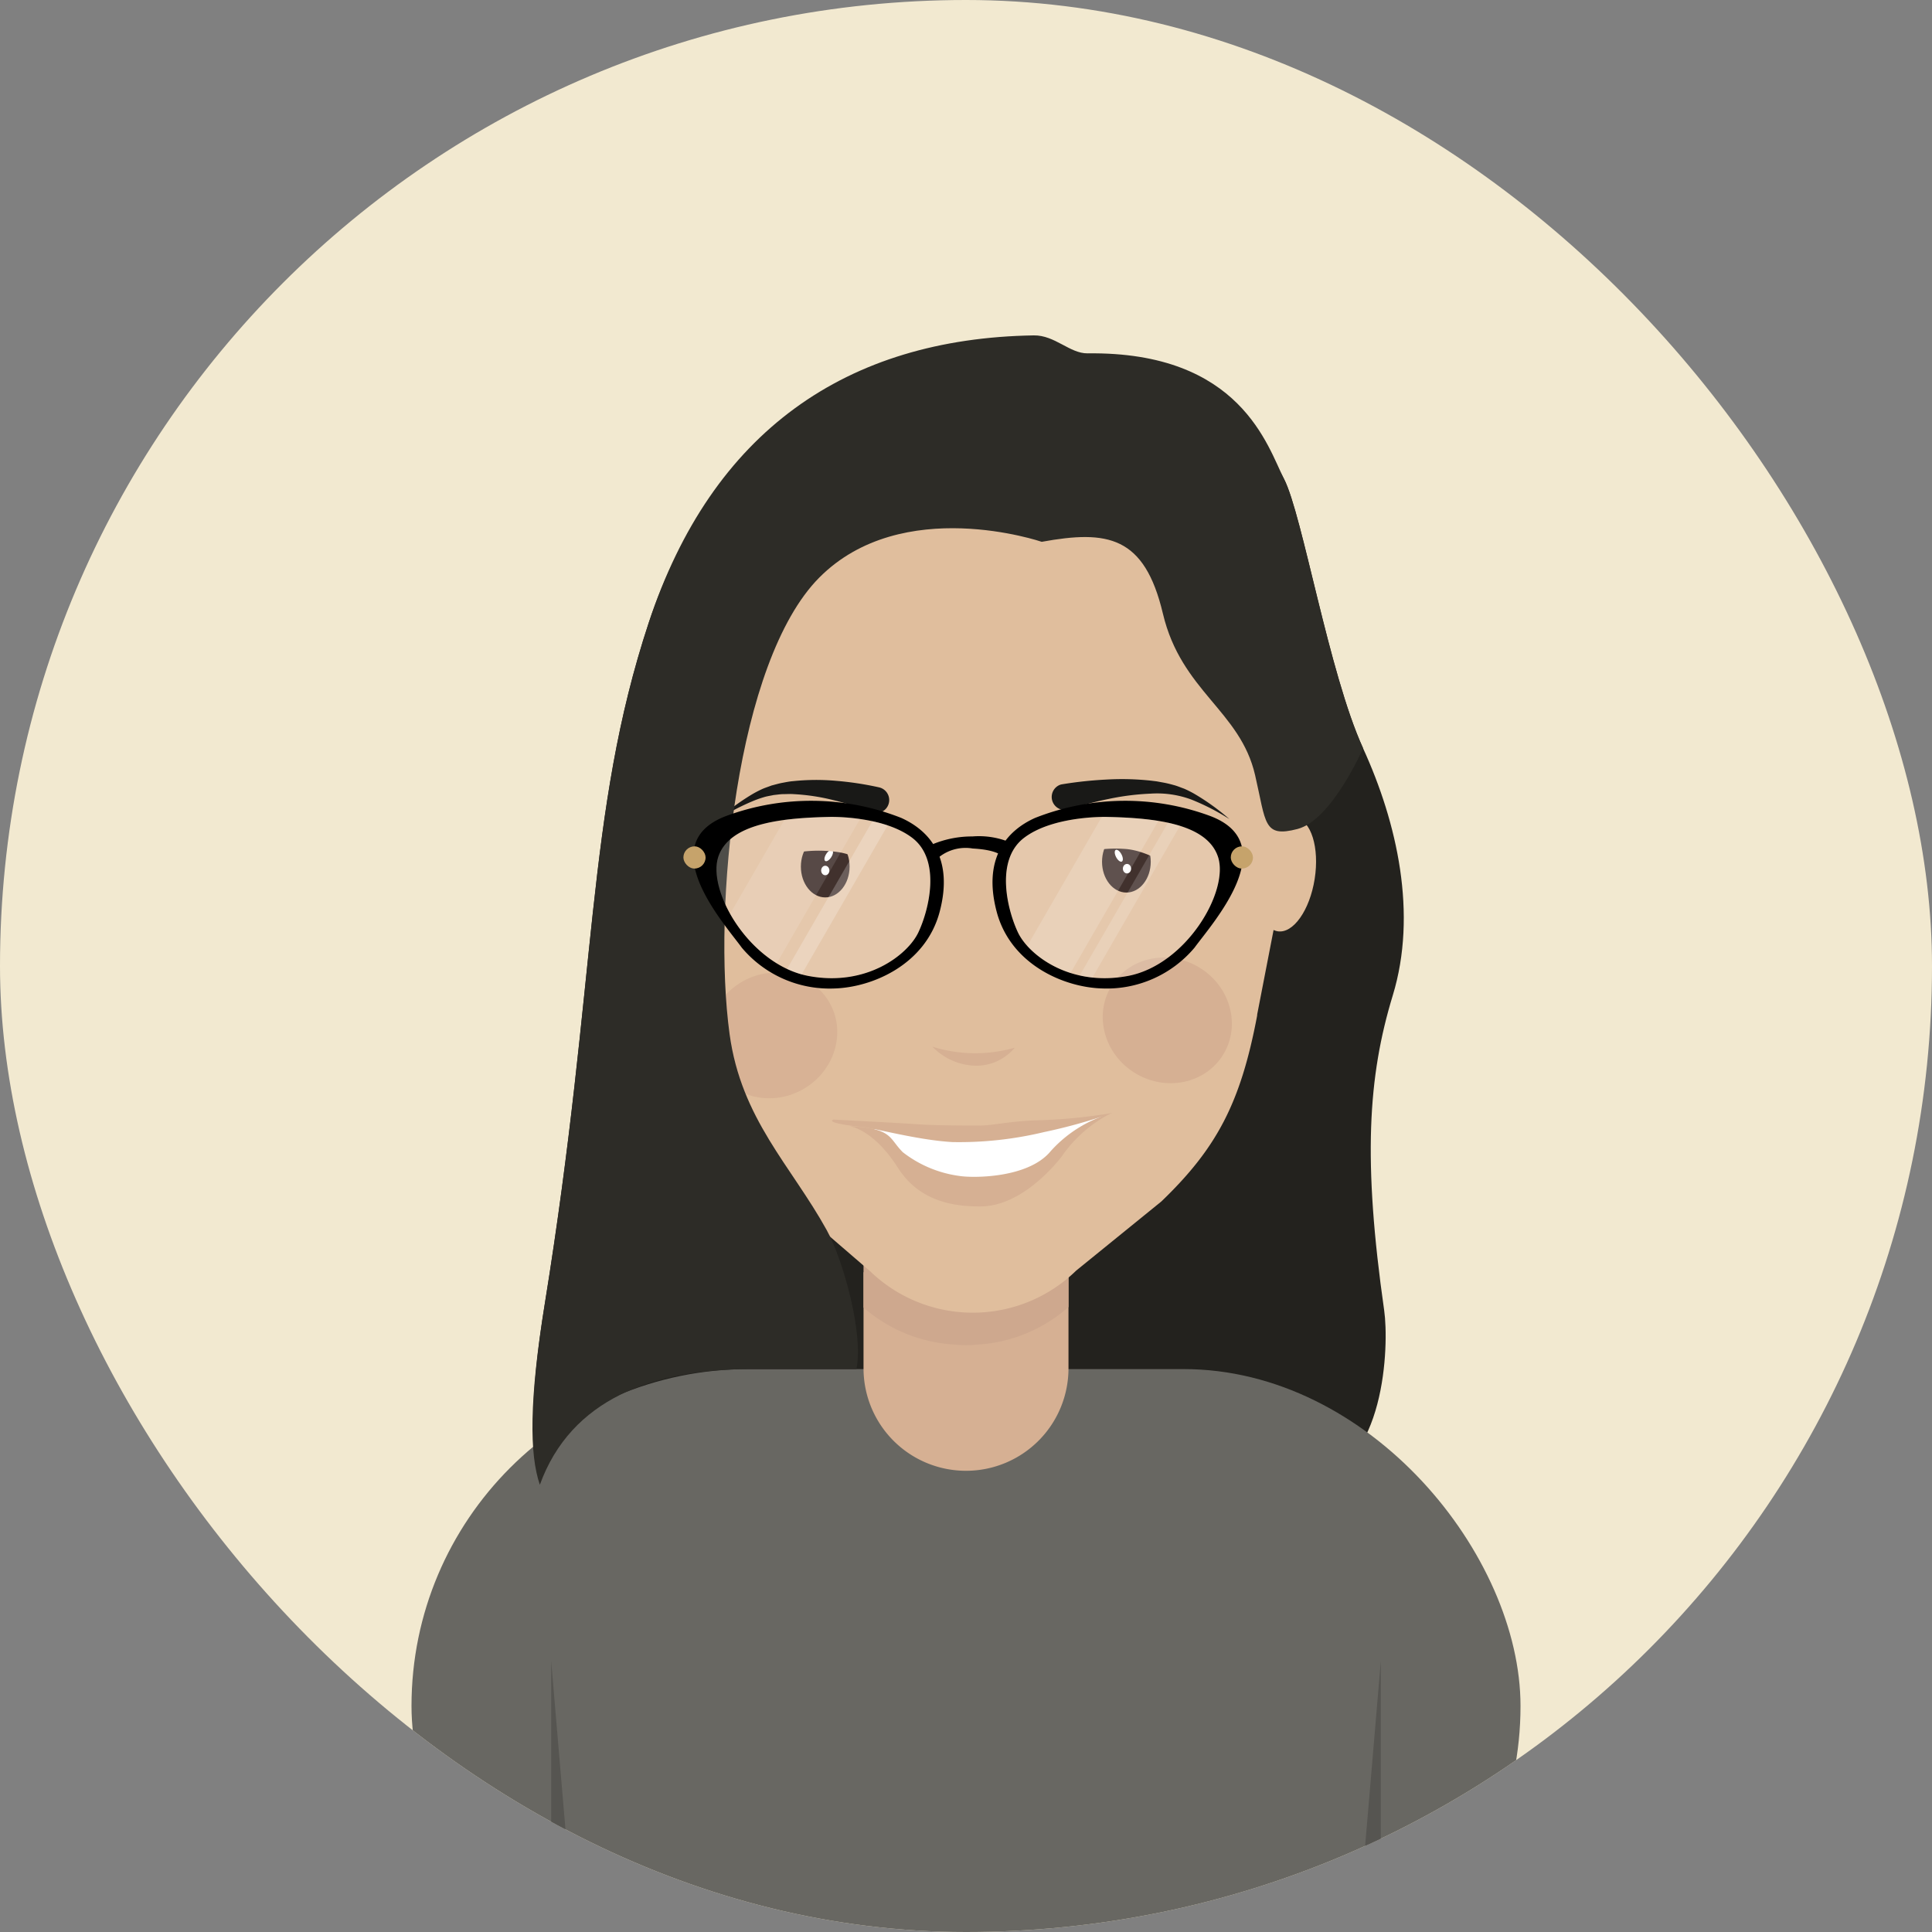 <svg xmlns="http://www.w3.org/2000/svg" xmlns:xlink="http://www.w3.org/1999/xlink" width="122" height="122" viewBox="0 0 122 122"><rect x="0" y="0" width="122" height="122" fill="#808080" stroke="none"/><defs><style>.a{fill:none;}.b{clip-path:url(#a);}.c{fill:#f2e9d0;}.d{fill:#23221e;}.e{fill:#686762;}.f,.i{fill:#d6b093;}.g{fill:#cea88e;}.h{fill:#e0be9d;}.i{opacity:0.79;}.j{fill:#191917;}.k{fill:#1e0b06;}.l,.o,.p,.q{fill:#fff;}.m{fill:#2d2c27;}.n{fill:#c6a36b;}.o{opacity:0.16;}.p{opacity:0.12;}.q{opacity:0.22;}.r{fill:#565551;}</style><clipPath id="a"><rect class="a" width="122" height="122" rx="61" transform="translate(0)"/></clipPath></defs><g transform="translate(-3080.86 -6137.197)"><g class="b" transform="translate(3080.86 6137.197)"><rect class="c" width="122" height="122" rx="61" transform="translate(0)"/><g transform="translate(25.985 21.179)"><path class="d" d="M3237.909,6288.6c5.473,3.648,5.869-.3,8.124-.677,4.85-.809,5.043-8.7,4.738-10.831-1.353-9.478-1.028-14.757.541-19.9s.287-10.883-1.875-15.606-3.826-14.735-4.99-17-4-7.116-15.807-6.927-20.315,3.905-24.307,15.995-3.237,22.409-6.564,43,5.272,9.884,12.387,12.967c5.667,2.457,4.3,5.034,8.462,3.217,5.467-2.388,7.988-4.48,11.169-6.6C3233.848,6283.524,3229.455,6282.965,3237.909,6288.6Z" transform="translate(-3189.348 -6215.513)"/><rect class="e" width="70.031" height="42.546" rx="21.273" transform="translate(0 65.275)"/><path class="f" d="M0,0H12.943a0,0,0,0,1,0,0V6.067a6.471,6.471,0,0,1-6.471,6.471h0A6.471,6.471,0,0,1,0,6.067V0A0,0,0,0,1,0,0Z" transform="translate(28.544 59.159)"/><path class="g" d="M3269.016,6400.367a9.561,9.561,0,0,0,5.8,2.341,6.549,6.549,0,0,0,1.338,0,9.487,9.487,0,0,0,5.805-2.378V6391.5h-12.942Z" transform="translate(-3240.472 -6338.978)"/><path class="h" d="M3253.213,6269.606c3.51-3.376,5.006-6.233,6.045-11.715a.913.913,0,0,0,.008-.1l3.089-15.922c1.006-13.5-8.685-25.062-21-25.062h0c-12.316,0-22.006,11.564-21,25.062l2.3,15.922q.043.582.111,1.162c.544,4.7,2.759,6.755,6.12,9.94l5.948,5.13a9.342,9.342,0,0,0,13-.051Z" transform="translate(-3205.862 -6214.916)"/><ellipse class="f" cx="3.903" cy="4.14" rx="3.903" ry="4.14" transform="translate(42.162 44.439) rotate(-58.713)"/><ellipse class="i" cx="4.142" cy="3.902" rx="4.142" ry="3.902" transform="translate(17.234 43.063) rotate(-31.724)"/><path class="j" d="M3246.958,6309.175a18.657,18.657,0,0,0-2.406-.761,13.1,13.1,0,0,0-2.5-.375c-.211-.018-.417,0-.628,0s-.413.037-.623.056c-.2.044-.407.071-.608.131s-.4.127-.6.206a14.7,14.7,0,0,0-2.319,1.2,14.787,14.787,0,0,1,2.14-1.57,6.79,6.79,0,0,1,.6-.317c.208-.1.431-.166.649-.251.222-.056.447-.125.673-.167s.454-.09.681-.107a14.041,14.041,0,0,1,2.732-.02,19.907,19.907,0,0,1,2.715.414.823.823,0,0,1-.364,1.605.941.941,0,0,1-.119-.036Z" transform="translate(-3217.925 -6279.071)"/><path class="f" d="M3289.222,6365.328a9.054,9.054,0,0,1-5.2-.063,3.91,3.91,0,0,0,2.672,1.2A3.148,3.148,0,0,0,3289.222,6365.328Z" transform="translate(-3251.128 -6320.349)"/><path class="j" d="M3310.59,6307.292a24.988,24.988,0,0,1,2.809-.3,17.058,17.058,0,0,1,2.814.071l.351.043.351.064a6.789,6.789,0,0,1,.7.162c.23.056.455.157.679.234a7.049,7.049,0,0,1,.633.317,14.523,14.523,0,0,1,2.234,1.608,14.273,14.273,0,0,0-2.408-1.236,6.213,6.213,0,0,0-2.571-.373,16.066,16.066,0,0,0-2.625.33,23.551,23.551,0,0,0-2.554.67l-.013,0a.823.823,0,0,1-.513-1.563A1.006,1.006,0,0,1,3310.59,6307.292Z" transform="translate(-3269.51 -6278.945)"/><g transform="translate(24.588 31.295)"><ellipse class="k" cx="1.538" cy="1.944" rx="1.538" ry="1.944" transform="translate(19.017)"/><ellipse class="l" cx="0.191" cy="0.414" rx="0.191" ry="0.414" transform="translate(19.714 1.286) rotate(-27.719)"/><ellipse class="l" cx="0.26" cy="0.299" rx="0.26" ry="0.299" transform="translate(20.333 2.081)"/><ellipse class="k" cx="1.538" cy="1.945" rx="1.538" ry="1.945" transform="translate(0 0.305)"/><ellipse class="l" cx="0.407" cy="0.188" rx="0.407" ry="0.188" transform="matrix(0.54, -0.842, 0.842, 0.54, 1.381, 1.794)"/><ellipse class="l" cx="0.26" cy="0.299" rx="0.26" ry="0.299" transform="translate(1.28 2.195)"/></g><path class="h" d="M3246.78,6318.164a8.392,8.392,0,0,1,5-.7c1.327.257,2.357,1.134,3.734,1.941,0,0-1-4.431-4.407-4.171A4.833,4.833,0,0,0,3246.78,6318.164Z" transform="translate(-3224.68 -6284.809)"/><path class="h" d="M3309.414,6317.882a8.383,8.383,0,0,1,4.925-1.1c1.344.149,2.441.94,3.878,1.635,0,0-1.351-4.336-4.728-3.8A4.832,4.832,0,0,0,3309.414,6317.882Z" transform="translate(-3269.163 -6284.344)"/><path class="l" d="M3275.03,6384.818l-3.708-3.466s-.2-.523,1.008-.363a55.14,55.14,0,0,0,8.988,0c2.459-.322,4.4-.674,4.4-.674l-2.169,1.591S3280.378,6386.458,3275.03,6384.818Z" transform="translate(-3242.101 -6331.038)"/><path class="f" d="M3262.236,6380.1s4.092.208,5.261.292,3.215.083,4.009.083,1.92-.292,3.716-.333a34.388,34.388,0,0,0,4.635-.46,34.75,34.75,0,0,1-4.343,1.211,22.924,22.924,0,0,1-5.762.627c-2.213-.126-4.885-.877-5.762-.961S3261.776,6380.267,3262.236,6380.1Z" transform="translate(-3235.59 -6330.58)"/><path class="f" d="M3265.967,6380.655s1.5.187,3.044,2.617c1.14,1.789,2.911,2.483,5.261,2.457s4.353-2.216,5.074-3.124a8.4,8.4,0,0,1,3.075-2.729,8.1,8.1,0,0,0-3.743,2.354c-1.416,1.736-4.94,1.709-5.768,1.575a7.422,7.422,0,0,1-3.579-1.5C3268.424,6381.4,3268.718,6380.815,3265.967,6380.655Z" transform="translate(-3238.307 -6330.726)"/><ellipse class="h" cx="3.628" cy="1.791" rx="3.628" ry="1.791" transform="translate(52.93 37.351) rotate(-81.051)"/><path class="m" d="M3210.625,6275.554h6.716c.464-2.238-.847-6.916-1.873-8.771-2.259-4.089-5.406-7.015-6.138-12.391-1.081-7.936.416-23.521,5.656-28.81s14.056-2.268,14.056-2.268c4.159-.756,6.487-.378,7.652,4.534s4.884,6.123,5.822,10.2c.7,3.022.506,3.968,2.678,3.4s4.141-5.1,4.141-5.1c-2.162-4.723-3.826-14.735-4.99-17-1.033-2.012-2.709-8.061-12.407-7.935-1.121.015-2.067-1.155-3.4-1.134-11.81.189-20.319,6.045-24.312,18.136s-3.237,22.408-6.564,43c-.985,6.095-.976,9.521-.312,11.443C3199.319,6277.43,3204.518,6275.554,3210.625,6275.554Z" transform="translate(-3189.245 -6210.279)"/><g transform="translate(17.17 29.391)"><path d="M3245.089,6312.776a15.5,15.5,0,0,0-11.052-.125c-4.691,1.763-.095,6.833.976,8.313a7.246,7.246,0,0,0,5.825,2.582c2.425-.063,5.794-1.511,6.675-4.849S3246.915,6313.6,3245.089,6312.776Zm1.07,7.242c-.661,1.385-3.243,3.432-6.927,2.739s-6.423-5.352-5.7-7.525,4.219-2.456,7.022-2.519c0,0,3.369-.095,5.227,1.322S3246.821,6318.633,3246.159,6320.019Z" transform="translate(-3231.33 -6311.696)"/><path d="M3284.507,6320.767a2.7,2.7,0,0,1,2.138-.55c1.567.084,1.863.487,1.863.487l.233-.974a5.093,5.093,0,0,0-2.117-.275,6.491,6.491,0,0,0-2.5.487Z" transform="translate(-3268.373 -6317.206)"/><rect class="n" width="1.401" height="1.401" rx="0.701" transform="translate(0 2.875)"/><path d="M3310.863,6312.651a15.5,15.5,0,0,0-11.052.125c-1.826.819-3.306,2.582-2.425,5.919s4.25,4.786,6.675,4.849a7.245,7.245,0,0,0,5.825-2.582C3310.957,6319.483,3315.554,6314.414,3310.863,6312.651Zm-5.2,10.106c-3.684.693-6.266-1.354-6.927-2.739s-1.48-4.565.378-5.983,5.227-1.322,5.227-1.322c2.8.063,6.3.346,7.021,2.519S3309.351,6322.065,3305.667,6322.757Z" transform="translate(-3277.605 -6311.696)"/><rect class="n" width="1.401" height="1.401" rx="0.701" transform="translate(35.966 4.276) rotate(-180)"/><path class="o" d="M3244.109,6315.2c-2.8.063-6.3.346-7.021,2.519s2.015,6.833,5.7,7.525,6.266-1.354,6.927-2.739,1.48-4.565-.378-5.982S3244.109,6315.2,3244.109,6315.2Z" transform="translate(-3234.884 -6314.187)"/><path class="o" d="M3306.436,6315.2c2.8.063,6.3.346,7.021,2.519s-2.015,6.833-5.7,7.525-6.266-1.354-6.927-2.739-1.48-4.565.378-5.982S3306.436,6315.2,3306.436,6315.2Z" transform="translate(-3279.695 -6314.187)"/><path class="o" d="M3307.432,6325.057l5.544-9.6a24.054,24.054,0,0,0-3.251-.25s-.119,0-.325,0l-4.7,8.141A6.251,6.251,0,0,0,3307.432,6325.057Z" transform="translate(-3282.984 -6314.187)"/><path class="o" d="M3316.938,6326.24l5.525-9.57c-.244-.076-.5-.144-.761-.2l-5.567,9.643A7.056,7.056,0,0,0,3316.938,6326.24Z" transform="translate(-3291.107 -6315.086)"/><path class="p" d="M3246.232,6315.2a26.064,26.064,0,0,0-2.85.192l-3.422,5.927a8.765,8.765,0,0,0,2.94,3.125l5.261-9.113A12.588,12.588,0,0,0,3246.232,6315.2Z" transform="translate(-3237.006 -6314.187)"/><path class="q" d="M3252.357,6325.47a5.777,5.777,0,0,0,.921.341l5.431-9.406a8.715,8.715,0,0,0-.966-.263Z" transform="translate(-3245.811 -6314.854)"/></g></g><g transform="translate(34.805 104.879)"><path class="r" d="M3202.409,6516.213h-1.453v-17.121Z" transform="translate(-3200.956 -6499.092)"/><path class="r" d="M3376.722,6516.213h1.453v-17.121Z" transform="translate(-3325.784 -6499.092)"/></g></g></g></svg>